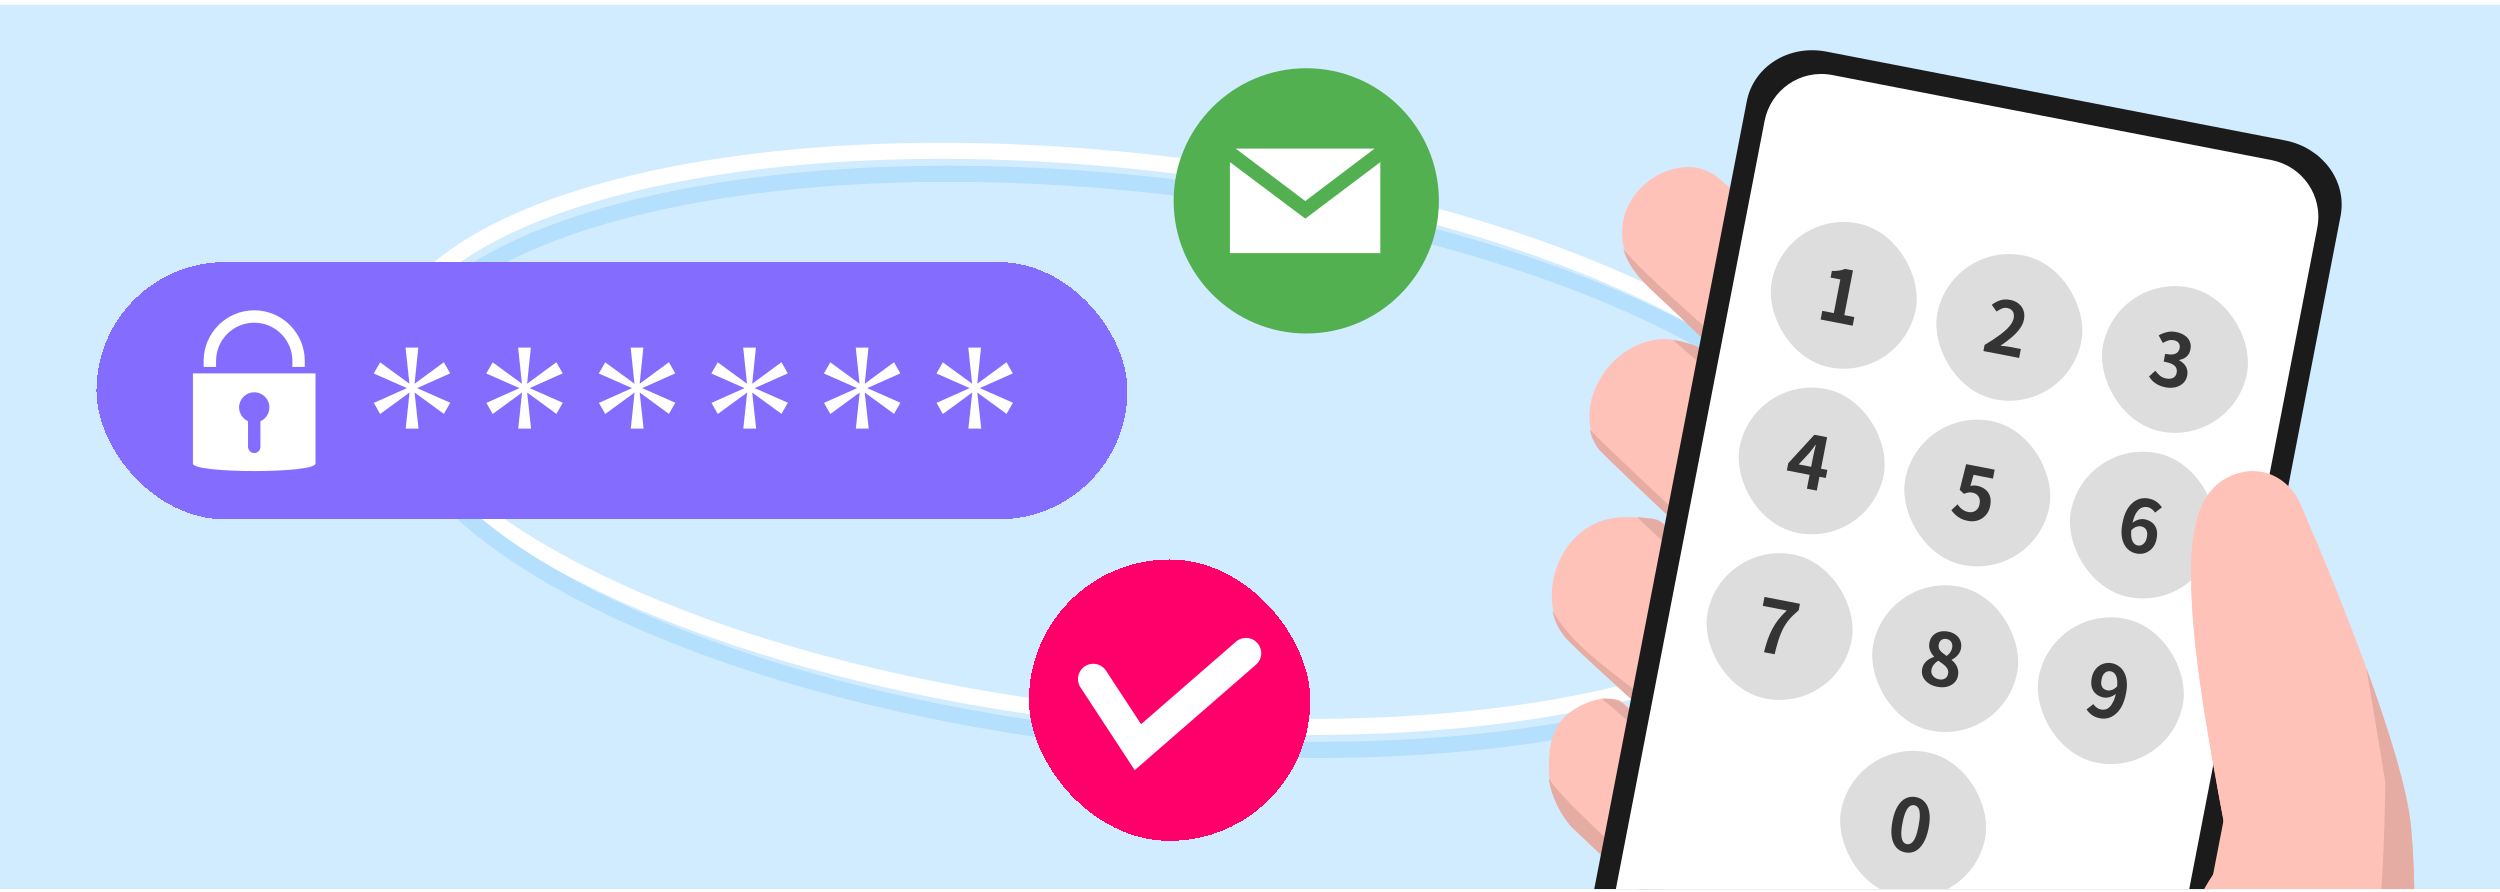 <svg width="311" height="111" viewBox="0 0 311 111" fill="none" xmlns="http://www.w3.org/2000/svg">
<g clip-path="url(#clip0_54113_91478)">
<rect width="311" height="110" transform="translate(0 0.602)" fill="#D1ECFF"/>
<path d="M143.89 20.319C169.458 23.23 192.114 29.798 208.068 38.027C216.048 42.143 222.303 46.649 226.414 51.28C230.525 55.911 232.417 60.576 231.906 65.064C231.395 69.553 228.502 73.672 223.456 77.261C218.409 80.849 211.301 83.834 202.6 86.05C185.204 90.482 161.652 91.787 136.083 88.876C110.515 85.964 87.859 79.397 71.905 71.168C63.925 67.052 57.67 62.545 53.559 57.914C49.448 53.283 47.556 48.619 48.067 44.13C48.578 39.642 51.471 35.522 56.518 31.934C61.564 28.346 68.672 25.361 77.374 23.144C94.769 18.713 118.321 17.407 143.89 20.319Z" stroke="white" stroke-width="2"/>
<path d="M144.833 23.175C170.402 26.087 193.057 32.654 209.011 40.883C216.992 44.999 223.247 49.506 227.357 54.137C231.468 58.768 233.361 63.432 232.85 67.921C232.338 72.409 229.446 76.529 224.399 80.117C219.352 83.705 212.244 86.69 203.543 88.907C186.147 93.338 162.595 94.644 137.027 91.732C111.458 88.821 88.803 82.254 72.849 74.024C64.868 69.908 58.613 65.402 54.503 60.771C50.392 56.14 48.499 51.475 49.01 46.987C49.522 42.498 52.414 38.379 57.461 34.79C62.508 31.202 69.616 28.217 78.317 26.001C95.713 21.569 119.265 20.264 144.833 23.175Z" stroke="#B4DFFD" stroke-width="2"/>
<path fill-rule="evenodd" clip-rule="evenodd" d="M208.94 42.447C209.745 42.621 210.553 42.81 211.291 43.162L211.813 43.508C222.396 52.97 232.891 62.332 243.59 71.89C243.989 72.246 244.586 72.658 244.859 72.113C245.2 71.428 243.603 70.456 242.565 69.522C233.09 60.993 223.683 52.45 214.107 44.064C213.544 43.57 212.977 43.075 212.403 42.593C212.403 42.593 210.169 40.483 208.414 38.771C205.263 35.699 201.33 33.101 201.824 28.13C202.237 23.959 206.235 20.528 210.579 20.79C211.858 20.866 213.353 21.786 213.353 21.786C216.679 24.6 219.86 27.589 223.101 30.511C244.243 49.556 265.387 68.591 286.42 87.768C291.489 92.449 294.489 99.08 294.666 105.97L295.426 140.043L295.27 140.898L294.795 141.627L294.07 142.112L255.647 157.94C254.939 158.081 254.728 158.235 254.013 157.953C253.759 157.853 253.547 157.654 253.307 157.506L195.568 102.864C193.837 100.86 192.708 98.124 192.674 95.758C192.638 93.192 192.987 90.431 195.137 88.738C196.674 87.525 198.787 86.696 200.595 86.935C200.83 86.966 201.298 87.062 201.516 87.159C201.67 87.226 202.077 87.542 202.077 87.542C208.564 93.591 215.051 99.641 221.539 105.686C221.975 106.09 222.852 105.467 222.365 104.988C216.261 99.184 210.088 93.451 203.933 87.702C203.267 87.091 202.659 86.616 202.659 86.616C200.126 84.257 197.591 82.051 195.124 79.585C191.154 75.478 193.127 67.182 198.911 64.913C201.038 64.082 203.432 64.286 205.729 64.559L206.388 64.747L206.959 65.127C213.811 71.47 220.611 77.844 227.482 84.186C227.786 84.463 228.28 84.734 228.542 84.243C228.915 83.536 227.55 82.781 226.375 81.691C217.645 73.579 208.919 65.59 200.366 57.281C199.761 56.691 198.999 55.913 198.999 55.913C198.999 55.913 198.423 55.129 198.149 54.362C196.251 49.081 200.807 42.434 206.844 42.185C207.55 42.154 208.255 42.3 208.941 42.442L208.94 42.447Z" fill="#FFC2B9"/>
<path d="M211.696 43.486L211.175 43.139C210.436 42.788 209.629 42.599 208.824 42.424C208.605 42.382 208.382 42.334 208.158 42.295C210.259 44.255 213.15 46.609 217.251 49.971C220.147 52.349 241.101 70.496 243.918 72.228C239.187 68.002 216.434 47.723 211.696 43.486Z" fill="#E5ACA3"/>
<path d="M206.272 64.721L205.613 64.533C204.975 64.456 204.33 64.387 203.684 64.345C205.888 66.538 208.967 69.457 214.056 73.052C214.941 73.678 226.78 84.264 227.835 84.468C224.5 81.366 210.187 68.205 206.842 65.105L206.271 64.726L206.272 64.721Z" fill="#E5ACA3"/>
<path d="M228.568 84.174L229.235 82.862C229.235 82.862 201.122 57.057 197.768 53.432C197.833 53.741 197.922 54.046 198.03 54.349C198.308 55.117 198.88 55.9 198.88 55.9C198.88 55.9 199.642 56.678 200.247 57.268C207.177 63.997 221.289 77.067 221.289 77.067L228.302 83.585L228.567 84.179L228.568 84.174Z" fill="#E5ACA3"/>
<path d="M208.292 38.747C210.047 40.459 212.281 42.57 212.281 42.57C212.855 43.052 213.422 43.547 213.985 44.041C219.538 48.903 230.514 58.752 230.514 58.752C230.514 58.752 240.671 68.043 244.183 71C244.896 71.601 244.683 72.079 244.683 72.079C244.683 72.079 245.218 71.594 244.736 71.014C243.498 69.532 240.018 66.531 236.717 62.823C231.74 57.233 205.699 35.909 201.936 30.971C202.841 34.196 205.808 36.324 208.288 38.747L208.292 38.747Z" fill="#E5ACA3"/>
<path d="M225.308 127.3C225.308 127.3 193.569 99.607 192.762 96.878L192.671 96.99C193 99.028 194.02 101.182 195.451 102.841L222.68 128.613L225.307 127.305L225.308 127.3Z" fill="#E5ACA3"/>
<path d="M211.737 92.36C202.233 84.558 196.038 81.235 193.104 75.92C193.387 77.305 194.01 78.59 194.998 79.615C197.464 82.082 200.004 84.289 202.533 86.647C202.533 86.647 203.142 87.117 203.806 87.732C208.522 92.132 217.936 100.95 217.936 100.95C217.936 100.95 221.532 104.405 222.184 105.013C222.661 105.495 221.933 105.78 221.722 105.842L221.503 105.799L201.949 87.577C201.949 87.577 201.541 87.266 201.388 87.195C201.171 87.097 200.702 87.001 200.468 86.97C200.074 86.917 199.677 86.886 199.262 86.945C201.771 88.928 204.921 91.935 209.785 95.927L221.486 105.912C221.486 105.912 222.045 106.447 222.287 106.466C222.848 106.514 223.848 105.97 224.377 105.609C225.609 104.777 213.33 93.684 211.731 92.368L211.737 92.36Z" fill="#E5ACA3"/>
<path d="M203.945 88.184C205.515 89.652 207.086 91.115 208.656 92.583L212.973 70.29C211.402 68.827 209.83 67.368 208.258 65.91L203.944 88.189L203.945 88.184Z" fill="#E5ACA3"/>
<path d="M208.359 65.383C209.928 66.86 211.493 68.331 213.067 69.8L217.291 47.985C215.711 46.571 214.129 45.162 212.549 43.748L208.359 65.383Z" fill="#E5ACA3"/>
<path d="M216.363 24.046L212.652 43.215C213.093 43.593 213.535 43.97 213.971 44.352C215.12 45.358 216.263 46.376 217.407 47.386L221.097 28.328C219.525 26.893 217.953 25.462 216.363 24.046Z" fill="#E5ACA3"/>
<path d="M205.012 111.405L208.536 93.206C206.958 91.778 205.379 90.355 203.801 88.928L200.28 107.11L204.957 111.399L205.011 111.41L205.012 111.405Z" fill="#E5ACA3"/>
<path d="M195.551 124.918L217.299 12.601C218.123 8.345 222.444 5.499 227.229 6.425L284.255 17.467C288.85 18.357 292.022 22.466 291.163 26.903L269.415 139.22C268.59 143.48 264.269 146.322 259.484 145.395L202.459 134.353C197.864 133.464 194.727 129.173 195.551 124.918Z" fill="#1B1B1B"/>
<path d="M258.719 143.08L204.105 132.505C200.284 131.766 197.666 127.891 198.406 124.07L219.518 15.036C220.258 11.216 223.943 8.561 227.954 9.338L282.568 19.913C286.389 20.652 289.043 24.338 288.267 28.348L267.155 137.382C266.748 139.484 265.424 141.207 263.637 142.25C262.272 143.172 260.442 143.414 258.719 143.08Z" fill="white"/>
<rect x="230.771" y="91.843" width="18.248" height="18.248" rx="9.124" transform="rotate(10.959 230.771 91.843)" fill="#DDDDDD"/>
<path d="M237.003 106.038C236.555 105.952 236.186 105.747 235.895 105.424C235.612 105.097 235.424 104.658 235.332 104.107C235.248 103.552 235.28 102.892 235.428 102.128C235.574 101.369 235.789 100.757 236.071 100.291C236.361 99.821 236.697 99.492 237.08 99.306C237.469 99.121 237.887 99.072 238.335 99.159C238.789 99.247 239.158 99.452 239.443 99.773C239.729 100.089 239.916 100.515 240.004 101.053C240.098 101.591 240.071 102.24 239.924 102.998C239.776 103.763 239.556 104.386 239.265 104.869C238.98 105.346 238.645 105.684 238.26 105.882C237.876 106.074 237.457 106.126 237.003 106.038ZM237.202 105.008C237.4 105.046 237.587 105.005 237.765 104.885C237.944 104.765 238.109 104.536 238.26 104.2C238.413 103.858 238.55 103.376 238.67 102.755C238.789 102.14 238.841 101.651 238.824 101.289C238.809 100.92 238.74 100.653 238.617 100.487C238.495 100.315 238.336 100.209 238.139 100.171C237.954 100.135 237.77 100.174 237.587 100.287C237.411 100.396 237.244 100.617 237.086 100.952C236.93 101.281 236.792 101.754 236.673 102.369C236.552 102.99 236.502 103.488 236.523 103.864C236.544 104.233 236.615 104.507 236.735 104.685C236.862 104.865 237.017 104.972 237.202 105.008Z" fill="#343434"/>
<rect x="255.363" y="75.231" width="18.248" height="18.248" rx="9.124" transform="rotate(10.959 255.363 75.231)" fill="#DDDDDD"/>
<path d="M261.237 89.356C260.824 89.276 260.481 89.132 260.205 88.924C259.935 88.717 259.722 88.493 259.564 88.252L260.417 87.59C260.51 87.75 260.643 87.894 260.817 88.02C260.991 88.147 261.176 88.229 261.373 88.267C261.564 88.304 261.754 88.298 261.944 88.248C262.134 88.192 262.311 88.08 262.473 87.913C262.643 87.742 262.794 87.502 262.929 87.193C263.069 86.886 263.184 86.496 263.276 86.024C263.386 85.457 263.419 84.996 263.376 84.641C263.34 84.287 263.248 84.021 263.103 83.844C262.959 83.661 262.776 83.549 262.555 83.506C262.394 83.475 262.236 83.49 262.081 83.553C261.927 83.616 261.79 83.729 261.672 83.892C261.559 84.056 261.477 84.276 261.424 84.551C261.374 84.807 261.371 85.03 261.415 85.218C261.46 85.4 261.544 85.546 261.665 85.657C261.792 85.768 261.951 85.842 262.142 85.879C262.327 85.915 262.529 85.895 262.748 85.82C262.967 85.745 263.184 85.588 263.397 85.351L263.288 86.25C263.143 86.389 262.976 86.502 262.785 86.589C262.601 86.677 262.416 86.738 262.23 86.77C262.044 86.802 261.87 86.802 261.709 86.771C261.345 86.701 261.034 86.563 260.776 86.358C260.52 86.147 260.337 85.874 260.229 85.537C260.128 85.195 260.123 84.788 260.214 84.316C260.302 83.863 260.473 83.49 260.728 83.198C260.984 82.901 261.287 82.693 261.639 82.576C261.99 82.458 262.354 82.435 262.73 82.508C263.046 82.569 263.332 82.693 263.587 82.879C263.85 83.059 264.065 83.306 264.234 83.617C264.41 83.924 264.521 84.298 264.565 84.741C264.617 85.178 264.587 85.683 264.476 86.257C264.355 86.884 264.181 87.411 263.956 87.838C263.732 88.26 263.469 88.593 263.168 88.838C262.872 89.084 262.558 89.25 262.226 89.334C261.895 89.412 261.565 89.42 261.237 89.356Z" fill="#343434"/>
<rect x="234.76" y="71.241" width="18.248" height="18.248" rx="9.124" transform="rotate(10.959 234.76 71.241)" fill="#DDDDDD"/>
<path d="M240.991 85.436C240.567 85.354 240.203 85.206 239.897 84.992C239.592 84.778 239.366 84.518 239.221 84.211C239.082 83.905 239.046 83.579 239.113 83.233C239.169 82.946 239.268 82.705 239.411 82.51C239.561 82.309 239.739 82.146 239.943 82.018C240.148 81.89 240.362 81.792 240.586 81.724L240.594 81.679C240.378 81.452 240.211 81.193 240.094 80.904C239.978 80.609 239.953 80.288 240.02 79.942C240.089 79.583 240.236 79.29 240.46 79.06C240.684 78.831 240.959 78.674 241.286 78.588C241.618 78.504 241.975 78.499 242.357 78.573C242.752 78.649 243.078 78.79 243.335 78.995C243.594 79.193 243.776 79.439 243.88 79.732C243.991 80.026 244.011 80.352 243.942 80.71C243.9 80.925 243.819 81.12 243.698 81.295C243.584 81.471 243.446 81.624 243.284 81.754C243.13 81.879 242.968 81.981 242.798 82.059L242.789 82.104C242.977 82.252 243.139 82.423 243.275 82.617C243.411 82.81 243.508 83.03 243.565 83.277C243.624 83.517 243.624 83.79 243.565 84.095C243.5 84.429 243.346 84.712 243.103 84.944C242.866 85.177 242.565 85.338 242.201 85.429C241.836 85.519 241.433 85.522 240.991 85.436ZM242.161 81.602C242.356 81.46 242.51 81.304 242.624 81.134C242.737 80.963 242.813 80.78 242.851 80.583C242.886 80.404 242.881 80.239 242.836 80.087C242.798 79.931 242.72 79.802 242.604 79.699C242.488 79.596 242.337 79.526 242.152 79.49C241.925 79.446 241.72 79.481 241.537 79.594C241.354 79.707 241.236 79.898 241.184 80.167C241.145 80.37 241.162 80.556 241.234 80.725C241.314 80.889 241.436 81.043 241.6 81.186C241.766 81.324 241.953 81.462 242.161 81.602ZM241.199 84.51C241.39 84.547 241.563 84.546 241.719 84.508C241.882 84.466 242.019 84.387 242.128 84.272C242.238 84.15 242.311 83.997 242.347 83.812C242.38 83.639 242.37 83.482 242.317 83.342C242.271 83.197 242.191 83.063 242.078 82.942C241.967 82.816 241.829 82.693 241.666 82.575C241.503 82.456 241.324 82.329 241.127 82.191C240.919 82.306 240.737 82.46 240.582 82.653C240.428 82.84 240.327 83.059 240.279 83.309C240.24 83.507 240.255 83.689 240.321 83.857C240.395 84.02 240.507 84.159 240.659 84.275C240.81 84.391 240.99 84.469 241.199 84.51Z" fill="#343434"/>
<rect x="214.158" y="67.252" width="18.248" height="18.248" rx="9.124" transform="rotate(10.959 214.158 67.252)" fill="#DDDDDD"/>
<path d="M219.438 81.133C219.579 80.565 219.732 80.046 219.897 79.577C220.063 79.101 220.254 78.661 220.469 78.256C220.684 77.846 220.937 77.452 221.227 77.074C221.523 76.698 221.872 76.322 222.272 75.948L219.29 75.37L219.505 74.259L223.912 75.112L223.756 75.919C223.283 76.311 222.886 76.698 222.564 77.082C222.248 77.467 221.984 77.868 221.773 78.286C221.568 78.704 221.386 79.165 221.227 79.667C221.074 80.17 220.919 80.744 220.763 81.389L219.438 81.133Z" fill="#343434"/>
<rect x="259.352" y="54.628" width="18.248" height="18.248" rx="9.124" transform="rotate(10.959 259.352 54.628)" fill="#DDDDDD"/>
<path d="M265.771 68.859C265.461 68.799 265.172 68.675 264.905 68.487C264.643 68.3 264.428 68.051 264.259 67.74C264.092 67.422 263.983 67.042 263.932 66.598C263.889 66.15 263.924 65.633 264.037 65.048C264.156 64.433 264.328 63.915 264.552 63.493C264.782 63.073 265.044 62.746 265.337 62.512C265.631 62.271 265.944 62.112 266.275 62.033C266.612 61.956 266.951 61.951 267.291 62.017C267.697 62.095 268.032 62.237 268.296 62.443C268.567 62.645 268.781 62.869 268.937 63.116L268.086 63.769C267.998 63.615 267.871 63.473 267.704 63.342C267.537 63.21 267.358 63.126 267.167 63.089C266.899 63.037 266.639 63.067 266.388 63.18C266.143 63.293 265.92 63.517 265.719 63.849C265.518 64.182 265.358 64.659 265.237 65.28C265.126 65.854 265.088 66.323 265.123 66.689C265.164 67.051 265.257 67.326 265.4 67.514C265.543 67.703 265.722 67.818 265.937 67.86C266.104 67.892 266.262 67.876 266.411 67.812C266.567 67.743 266.704 67.627 266.822 67.465C266.941 67.296 267.027 67.077 267.079 66.808C267.13 66.545 267.13 66.322 267.079 66.139C267.033 65.957 266.947 65.81 266.82 65.698C266.699 65.588 266.543 65.515 266.352 65.478C266.173 65.443 265.973 65.463 265.754 65.538C265.537 65.608 265.317 65.764 265.097 66.006L265.206 65.107C265.358 64.963 265.526 64.847 265.71 64.759C265.901 64.671 266.088 64.615 266.273 64.589C266.464 64.564 266.631 64.565 266.774 64.593C267.144 64.665 267.458 64.803 267.716 65.007C267.98 65.213 268.163 65.484 268.265 65.82C268.367 66.156 268.372 66.563 268.279 67.04C268.192 67.494 268.02 67.87 267.764 68.167C267.515 68.46 267.215 68.668 266.862 68.792C266.511 68.91 266.147 68.932 265.771 68.859Z" fill="#343434"/>
<rect x="238.75" y="50.639" width="18.248" height="18.248" rx="9.124" transform="rotate(10.959 238.75 50.639)" fill="#DDDDDD"/>
<path d="M244.82 64.803C244.468 64.734 244.163 64.632 243.904 64.495C243.646 64.358 243.422 64.2 243.234 64.021C243.045 63.842 242.883 63.656 242.747 63.462L243.519 62.738C243.62 62.888 243.733 63.028 243.856 63.157C243.986 63.287 244.132 63.399 244.293 63.492C244.461 63.587 244.646 63.654 244.849 63.693C245.076 63.737 245.286 63.728 245.477 63.666C245.675 63.605 245.842 63.495 245.978 63.335C246.115 63.17 246.209 62.959 246.259 62.702C246.333 62.32 246.285 62.004 246.117 61.755C245.954 61.506 245.706 61.35 245.371 61.285C245.18 61.248 245.011 61.243 244.863 61.27C244.716 61.291 244.532 61.346 244.311 61.433L243.786 60.931L244.589 57.741L248.136 58.428L247.921 59.539L245.512 59.072L245.114 60.454C245.257 60.42 245.394 60.4 245.525 60.395C245.656 60.389 245.797 60.401 245.946 60.43C246.316 60.501 246.642 60.642 246.924 60.851C247.206 61.055 247.41 61.33 247.535 61.676C247.66 62.022 247.676 62.437 247.582 62.921C247.487 63.411 247.295 63.81 247.006 64.12C246.724 64.425 246.389 64.635 246.001 64.752C245.62 64.865 245.226 64.881 244.82 64.803Z" fill="#343434"/>
<rect x="218.148" y="46.649" width="18.248" height="18.248" rx="9.124" transform="rotate(10.959 218.148 46.649)" fill="#DDDDDD"/>
<path d="M224.78 60.792L225.57 56.716C225.607 56.525 225.657 56.299 225.719 56.039C225.783 55.773 225.84 55.542 225.89 55.347L225.846 55.339C225.733 55.503 225.615 55.666 225.491 55.827C225.367 55.989 225.239 56.154 225.107 56.32L223.758 57.769L227.323 58.459L227.129 59.462L222.283 58.524L222.456 57.628L225.707 54.085L227.293 54.392L226.008 61.03L224.78 60.792Z" fill="#343434"/>
<rect x="222.137" y="26.047" width="18.248" height="18.248" rx="9.124" transform="rotate(10.959 222.137 26.047)" fill="#DDDDDD"/>
<path d="M226.485 39.747L226.693 38.672L228.126 38.95L228.936 34.767L227.727 34.532L227.886 33.708C228.232 33.713 228.533 33.697 228.788 33.66C229.05 33.618 229.299 33.548 229.534 33.451L230.511 33.64L229.434 39.203L230.679 39.444L230.471 40.519L226.485 39.747Z" fill="#343434"/>
<rect x="242.738" y="30.036" width="18.248" height="18.248" rx="9.124" transform="rotate(10.959 242.738 30.036)" fill="#DDDDDD"/>
<path d="M246.737 43.669L246.884 42.907C247.591 42.487 248.202 42.087 248.715 41.71C249.234 41.333 249.645 40.97 249.948 40.62C250.252 40.264 250.437 39.915 250.503 39.575C250.545 39.36 250.543 39.164 250.496 38.988C250.45 38.812 250.36 38.667 250.227 38.555C250.101 38.437 249.93 38.358 249.715 38.316C249.477 38.27 249.242 38.296 249.013 38.394C248.79 38.487 248.577 38.61 248.374 38.763L247.777 37.913C248.152 37.639 248.517 37.449 248.872 37.344C249.234 37.235 249.639 37.224 250.087 37.31C250.505 37.391 250.852 37.548 251.129 37.782C251.414 38.01 251.613 38.293 251.727 38.632C251.841 38.97 251.858 39.345 251.779 39.757C251.701 40.157 251.52 40.546 251.236 40.925C250.96 41.299 250.614 41.659 250.2 42.007C249.786 42.354 249.337 42.688 248.853 43.01C249.031 43.02 249.22 43.037 249.419 43.064C249.625 43.085 249.806 43.111 249.962 43.141L251.395 43.418L251.18 44.529L246.737 43.669Z" fill="#343434"/>
<rect x="263.342" y="34.025" width="18.248" height="18.248" rx="9.124" transform="rotate(10.959 263.342 34.025)" fill="#DDDDDD"/>
<path d="M269.376 48.182C269.03 48.115 268.727 48.013 268.469 47.877C268.209 47.746 267.985 47.591 267.797 47.412C267.616 47.228 267.464 47.035 267.342 46.831L268.122 46.118C268.289 46.342 268.479 46.546 268.691 46.73C268.91 46.909 269.169 47.027 269.468 47.085C269.695 47.129 269.899 47.131 270.08 47.092C270.267 47.054 270.419 46.975 270.535 46.855C270.657 46.736 270.737 46.578 270.775 46.381C270.818 46.16 270.801 45.961 270.723 45.785C270.653 45.604 270.495 45.447 270.248 45.312C270.001 45.178 269.639 45.064 269.162 44.972L269.345 44.022C269.751 44.101 270.079 44.121 270.328 44.082C270.578 44.038 270.766 43.95 270.89 43.819C271.022 43.684 271.107 43.518 271.145 43.321C271.194 43.064 271.156 42.849 271.028 42.675C270.902 42.496 270.698 42.379 270.418 42.325C270.185 42.28 269.956 42.291 269.732 42.359C269.516 42.423 269.291 42.525 269.06 42.666L268.537 41.719C268.877 41.531 269.222 41.396 269.572 41.315C269.924 41.228 270.293 41.223 270.681 41.298C271.105 41.38 271.465 41.521 271.761 41.721C272.063 41.922 272.278 42.171 272.406 42.468C272.535 42.766 272.562 43.102 272.49 43.479C272.42 43.837 272.265 44.126 272.024 44.346C271.783 44.566 271.474 44.71 271.095 44.779L271.086 44.824C271.318 44.937 271.518 45.087 271.686 45.275C271.862 45.457 271.985 45.67 272.055 45.913C272.132 46.157 272.142 46.425 272.085 46.718C272.008 47.118 271.834 47.441 271.563 47.686C271.299 47.932 270.972 48.098 270.584 48.184C270.203 48.265 269.8 48.264 269.376 48.182Z" fill="#343434"/>
<path fill-rule="evenodd" clip-rule="evenodd" d="M276.957 59.478C278.728 58.51 280.654 58.337 282.388 58.989C284.228 59.685 285.685 61.241 286.456 63.365C286.456 63.365 298.939 91.746 299.941 102.933C301.098 115.935 300.023 132.551 293.696 143.396C292.313 144.437 285.127 145.609 278.885 146.718C277.78 146.27 276.065 144.187 275.485 143.727C270.12 139.465 268.17 129.441 270.728 119.355C271.928 114.617 274.003 110.301 276.718 106.878L277.361 106.067L277.163 105.05C273.986 88.387 272.615 79.314 272.579 71.719C272.56 67.386 272.89 61.692 276.949 59.474L276.957 59.478Z" fill="#FFC2B9"/>
<path fill-rule="evenodd" clip-rule="evenodd" d="M294.389 83.149C297.08 90.527 299.522 98.242 299.941 102.933C301.098 115.935 300.022 132.552 293.7 143.397C293.249 143.735 292.184 144.085 290.743 144.445C296.662 128.782 296.728 97.283 296.728 97.283L294.389 83.149Z" fill="#E5ACA3"/>
<path fill-rule="evenodd" clip-rule="evenodd" d="M272.457 117.507C273.744 111.512 278.383 105.966 278.383 105.966C278.383 105.966 273.926 79.241 273.887 70.113C273.874 67.461 273.997 65.12 274.229 62.263C272.736 64.973 272.572 68.677 272.585 71.717C272.62 79.312 273.992 88.385 277.169 105.047L277.331 105.884C277.358 105.963 277.383 106.047 277.406 106.125C277.406 106.125 277.28 106.241 277.064 106.448L276.722 106.879C274.003 110.301 271.932 114.619 270.732 119.357C269.104 125.773 269.303 132.163 271.039 137.058C271.261 136.534 271.523 128.421 271.614 128.561C271.452 126.812 271.306 122.879 272.456 117.511L272.457 117.507Z" fill="#FFC2B9"/>
<g filter="url(#filter0_d_54113_91478)">
<rect x="12" y="30.602" width="128.251" height="32" rx="16" fill="#846CFF" shape-rendering="crispEdges"/>
<path d="M24 44.447V55.665C24 56.914 39.251 56.914 39.251 55.665V44.447H24ZM32.397 50.404V53.584C32.397 54.007 32.053 54.359 31.629 54.359C31.198 54.359 30.854 54.007 30.854 53.584V50.397C30.201 50.103 29.742 49.442 29.742 48.682C29.742 47.641 30.588 46.801 31.629 46.801C32.67 46.801 33.51 47.641 33.51 48.682C33.51 49.45 33.057 50.11 32.397 50.404Z" fill="white"/>
<path d="M37.916 43.647H36.373V42.892C36.373 40.275 34.243 38.145 31.627 38.145C29.009 38.145 26.88 40.275 26.88 42.892V43.647H25.336V42.892C25.336 39.423 28.158 36.602 31.627 36.602C35.094 36.602 37.916 39.423 37.916 42.892V43.647Z" fill="white"/>
<path d="M47.29 49.502L46.506 48.116L50.622 46.282L46.492 44.462L47.29 43.076L50.93 45.736L50.454 41.242H52.036L51.574 45.736L55.214 43.062L55.998 44.448L51.882 46.282L56.012 48.102L55.214 49.488L51.574 46.828L52.064 51.322H50.468L50.944 46.828L47.29 49.502ZM61.29 49.502L60.506 48.116L64.622 46.282L60.492 44.462L61.29 43.076L64.93 45.736L64.454 41.242H66.036L65.574 45.736L69.214 43.062L69.998 44.448L65.882 46.282L70.012 48.102L69.214 49.488L65.574 46.828L66.064 51.322H64.468L64.944 46.828L61.29 49.502ZM75.29 49.502L74.506 48.116L78.622 46.282L74.492 44.462L75.29 43.076L78.93 45.736L78.454 41.242H80.036L79.574 45.736L83.214 43.062L83.998 44.448L79.882 46.282L84.012 48.102L83.214 49.488L79.574 46.828L80.064 51.322H78.468L78.944 46.828L75.29 49.502ZM89.29 49.502L88.506 48.116L92.622 46.282L88.492 44.462L89.29 43.076L92.93 45.736L92.454 41.242H94.036L93.574 45.736L97.214 43.062L97.998 44.448L93.882 46.282L98.012 48.102L97.214 49.488L93.574 46.828L94.064 51.322H92.468L92.944 46.828L89.29 49.502ZM103.29 49.502L102.506 48.116L106.622 46.282L102.492 44.462L103.29 43.076L106.93 45.736L106.454 41.242H108.036L107.574 45.736L111.214 43.062L111.998 44.448L107.882 46.282L112.012 48.102L111.214 49.488L107.574 46.828L108.064 51.322H106.468L106.944 46.828L103.29 49.502ZM117.29 49.502L116.506 48.116L120.622 46.282L116.492 44.462L117.29 43.076L120.93 45.736L120.454 41.242H122.036L121.574 45.736L125.214 43.062L125.998 44.448L121.882 46.282L126.012 48.102L125.214 49.488L121.574 46.828L122.064 51.322H120.468L120.944 46.828L117.29 49.502Z" fill="white"/>
</g>
<g filter="url(#filter1_d_54113_91478)">
<rect x="128" y="67.602" width="35" height="35" rx="17.5" fill="#FF006B" shape-rendering="crispEdges"/>
<path d="M136 82.471L141.554 90.948L155 79.255" stroke="white" stroke-width="3.796" stroke-linecap="round"/>
</g>
<g filter="url(#filter2_d_54113_91478)">
<path d="M162.5 6.602C153.402 6.602 146 14.004 146 23.102C146 32.2 153.402 39.602 162.5 39.602C171.598 39.602 179 32.2 179 23.102C179 14.004 171.598 6.602 162.5 6.602Z" fill="#53B051"/>
<path d="M162.378 23.125L153.725 16.602L170.988 16.602L162.378 23.125Z" fill="white"/>
<path d="M171.712 18.282L171.712 29.602L153 29.602L153 18.282L162.377 25.315L171.712 18.282Z" fill="white"/>
</g>
</g>
<defs>
<filter id="filter0_d_54113_91478" x="12" y="30.602" width="128.252" height="34" filterUnits="userSpaceOnUse" color-interpolation-filters="sRGB">
<feFlood flood-opacity="0" result="BackgroundImageFix"/>
<feColorMatrix in="SourceAlpha" type="matrix" values="0 0 0 0 0 0 0 0 0 0 0 0 0 0 0 0 0 0 127 0" result="hardAlpha"/>
<feOffset dy="2"/>
<feComposite in2="hardAlpha" operator="out"/>
<feColorMatrix type="matrix" values="0 0 0 0 0.204 0 0 0 0 0.204 0 0 0 0 0.204 0 0 0 0.25 0"/>
<feBlend mode="normal" in2="BackgroundImageFix" result="effect1_dropShadow_54113_91478"/>
<feBlend mode="normal" in="SourceGraphic" in2="effect1_dropShadow_54113_91478" result="shape"/>
</filter>
<filter id="filter1_d_54113_91478" x="128" y="67.602" width="35" height="37" filterUnits="userSpaceOnUse" color-interpolation-filters="sRGB">
<feFlood flood-opacity="0" result="BackgroundImageFix"/>
<feColorMatrix in="SourceAlpha" type="matrix" values="0 0 0 0 0 0 0 0 0 0 0 0 0 0 0 0 0 0 127 0" result="hardAlpha"/>
<feOffset dy="2"/>
<feComposite in2="hardAlpha" operator="out"/>
<feColorMatrix type="matrix" values="0 0 0 0 0.204 0 0 0 0 0.204 0 0 0 0 0.204 0 0 0 0.25 0"/>
<feBlend mode="normal" in2="BackgroundImageFix" result="effect1_dropShadow_54113_91478"/>
<feBlend mode="normal" in="SourceGraphic" in2="effect1_dropShadow_54113_91478" result="shape"/>
</filter>
<filter id="filter2_d_54113_91478" x="146" y="6.602" width="33" height="34.886" filterUnits="userSpaceOnUse" color-interpolation-filters="sRGB">
<feFlood flood-opacity="0" result="BackgroundImageFix"/>
<feColorMatrix in="SourceAlpha" type="matrix" values="0 0 0 0 0 0 0 0 0 0 0 0 0 0 0 0 0 0 127 0" result="hardAlpha"/>
<feOffset dy="1.886"/>
<feComposite in2="hardAlpha" operator="out"/>
<feColorMatrix type="matrix" values="0 0 0 0 0.204 0 0 0 0 0.204 0 0 0 0 0.204 0 0 0 0.25 0"/>
<feBlend mode="normal" in2="BackgroundImageFix" result="effect1_dropShadow_54113_91478"/>
<feBlend mode="normal" in="SourceGraphic" in2="effect1_dropShadow_54113_91478" result="shape"/>
</filter>
<clipPath id="clip0_54113_91478">
<rect width="311" height="110" fill="white" transform="translate(0 0.602)"/>
</clipPath>
</defs>
</svg>
